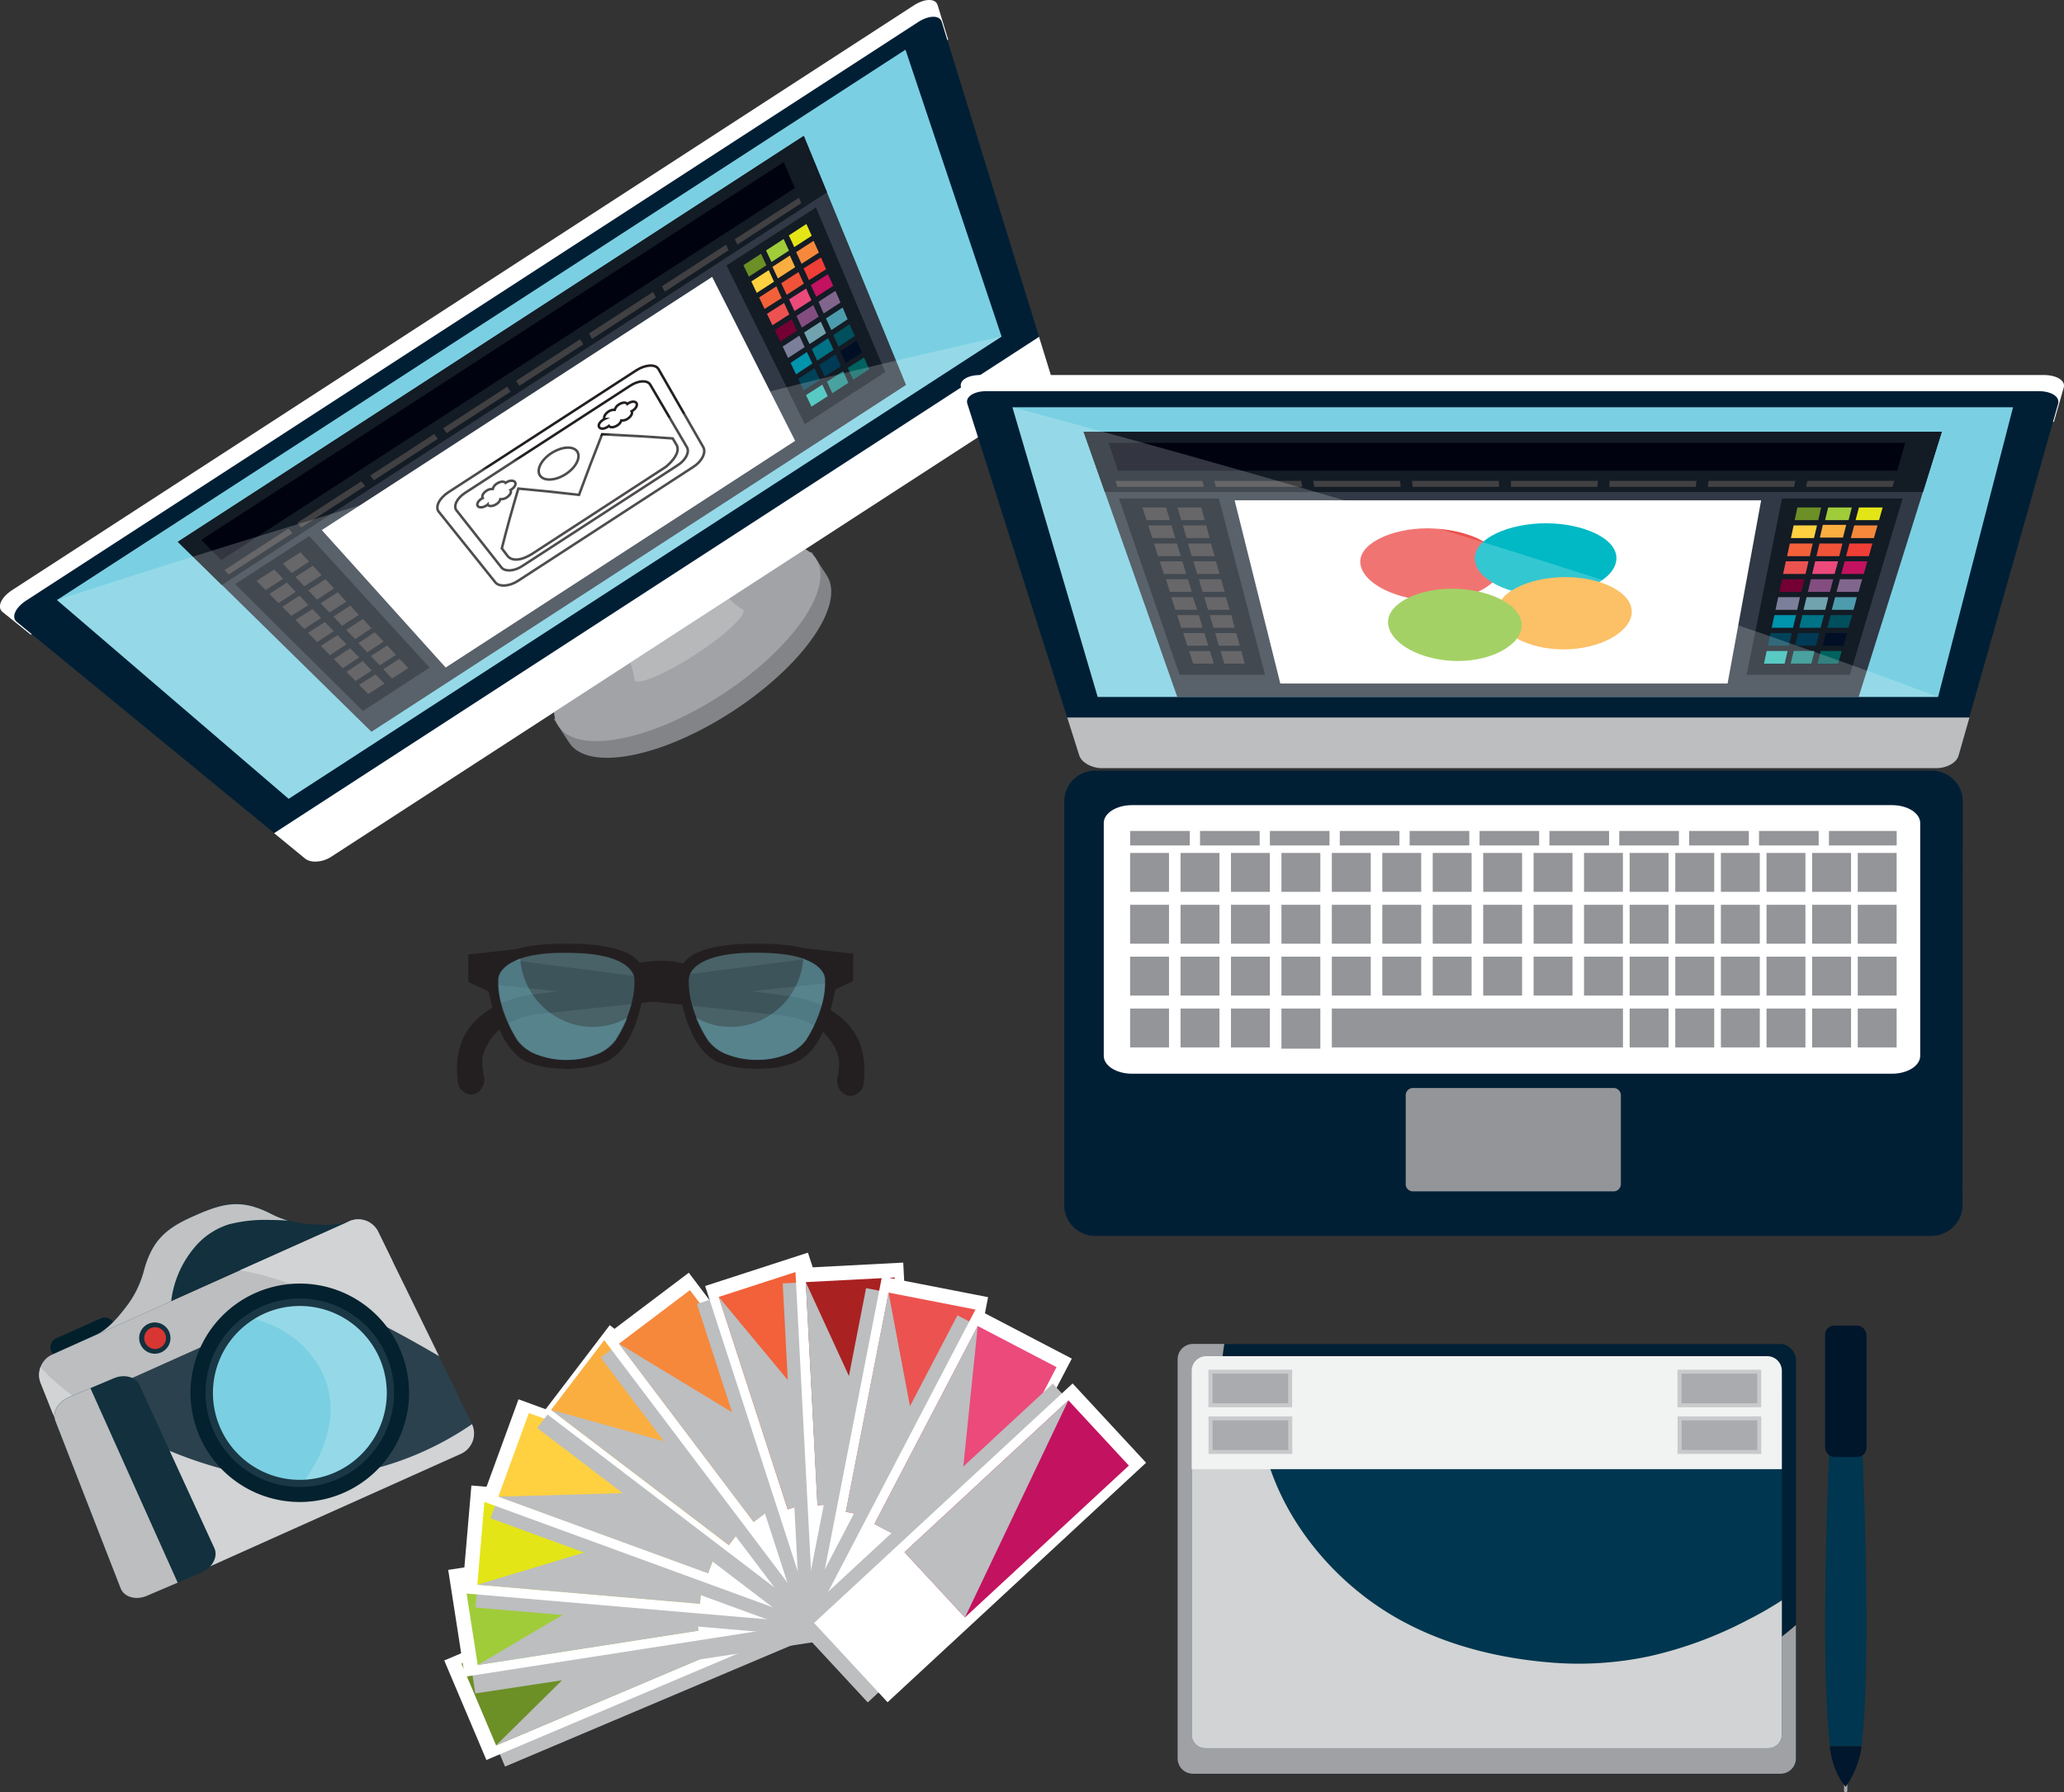 <svg xmlns="http://www.w3.org/2000/svg" viewBox="0 0 379.96 330.03"><rect x="0" y="0" width="379.96" height="330.03" fill="#333333" stroke="none"/><defs><style>.f85e1afb-15ae-44ed-87a4-2aab6043cebe{isolation:isolate;}.a6bc31de-cf72-4343-b706-4146c2639305{fill:#828487;}.a7bfcebf-10c5-427d-8868-ddfc28604559{fill:#a1a3a6;}.b4f5321c-4b6b-4082-8f7e-34f030fd0ff4{fill:#b6b8ba;}.ba5c80ac-7ad4-40b8-9e08-f957fa91740a,.e6c17520-541a-4dcd-a7db-1827ac5ba224{fill:#fff;}.b7a4392f-47d6-4d7a-84ba-f59799624401{fill:#001f35;}.a2cd0a05-fcaf-4eed-b189-678bd3eec148,.f1ffd662-4133-4f11-bbe3-aed19d015ea1{fill:#7ad0e2;}.b34e11dd-c7e9-446b-a6d8-593340c61c8f{fill:#303945;}.a25c55b1-4e96-4cab-8ef4-10da96512e35{fill:#131b25;}.b4592fff-bb82-493f-afc0-7141d5afed0d{fill:#414042;}.a1c3085b-3429-4cc6-8aa7-8203b14b5302{fill:#6c8f26;}.f6ca7fb1-c06b-4c42-b66a-8fff27b508f8{fill:#a0cc3a;}.e5514efb-7fe0-473f-a930-e72bfe90a910{fill:#ffd140;}.b47987c6-acc9-45d1-a960-4f2c8ba5a88d{fill:#fbae40;}.a0888c73-6bf1-4b3a-8a24-c4eae5eb4298{fill:#f26139;}.aeeeea0c-db12-41c4-8b5a-9b61a7d46da9{fill:#f05338;}.bf789c60-3a65-4c9e-8f5d-70b9c5ebcb77{fill:#ec524f;}.fbf9c6a6-68e4-40e7-aab6-f63e40a23fa5{fill:#eb4a7b;}.a424433c-a71e-4b9a-9940-8d482d6d13f9{fill:#740033;}.a260a85e-5c30-4027-8aaf-9263c058420d{fill:#834d80;}.e023f2c4-a9d3-4cef-87cb-982109a19400{fill:#7b7f99;}.b8f0bae3-17e8-4014-9caa-7c2c29e3b23f{fill:#71a3ae;}.a369aa61-5d39-46a3-8fcf-d75576065527{fill:#0094ad;}.a22dd4c5-8107-430c-9506-4b6222e13a0c{fill:#007386;}.bb9841de-dfa5-485b-9041-7cdb7f85b9a1{fill:#004359;}.fd4cb236-3066-46f6-afd5-0d512bb18692{fill:#003a54;}.e1f85459-ba9c-4a2b-a3df-8f9a303e9330{fill:#2fbcb5;}.a3ae1052-b2f1-4277-a356-ece4c2f05936{fill:#1c8b87;}.a811cc85-8174-494c-878a-1c5093788ef3{fill:#e4e517;}.a39ae928-67a1-4696-a5b5-b4365d76a755{fill:#f6883c;}.f92a8310-7ed2-4ce5-8dc2-7cdf97acc321{fill:#ef3e36;}.fb2f144d-3f63-4ba7-9800-6ad1b1f6fee6{fill:#c3125f;}.b896cddb-8426-459b-a511-b061903fe777{fill:#80668c;}.b3d928af-2095-4866-be32-f7fef80bd7d4{fill:#4d9cad;}.bae12884-1f37-4fe9-a595-af4e7155255b{fill:#004f5d;}.a8e513c5-ddb5-42bb-acb8-d9269b2e363e{fill:#000f26;}.badfb7f3-bde4-45c6-a417-6f20f72a7a28{fill:#00625f;}.a0247879-9c07-4749-b2c5-db6469b5f49a{fill:#000210;}.b19f42e5-bf9f-4700-a4cb-1a89a1996fc6{fill:none;stroke:#231f20;stroke-miterlimit:10;stroke-width:0.46px;}.e6c17520-541a-4dcd-a7db-1827ac5ba224{opacity:0.2;}.b182da47-1b21-4d41-9b7a-644460f96b65{fill:#939598;}.a2374fa3-eb38-4b41-8796-867e10f6bb99,.aff0fe25-eefb-42b6-bd40-a969ce330a88{fill:#bcbec0;}.b7fb3f8e-6354-4116-a022-5c463e00cf2c{fill:#00b9c5;}.a2374fa3-eb38-4b41-8796-867e10f6bb99,.a5372906-9771-4fd3-8144-69fe2b806417,.a8d1b133-9934-4c09-b2cc-bfd728b976dc,.b0e67374-d3fa-49b1-81e2-f9f5ab3c45c4,.b7fb3f8e-6354-4116-a022-5c463e00cf2c,.e849a660-f0be-49b0-bfe4-89f43fa1d0c9,.fb54ec3f-2fcd-491e-a8ad-001d95e40ccb{mix-blend-mode:multiply;}.e849a660-f0be-49b0-bfe4-89f43fa1d0c9{fill:#fbb040;}.a8d1b133-9934-4c09-b2cc-bfd728b976dc{fill:#8dc63f;}.f0488640-dfb8-4b66-b5a1-07a8af748854{fill:#002036;}.b0e67374-d3fa-49b1-81e2-f9f5ab3c45c4{fill:#9fa1a4;}.a103e81d-764e-483a-9cb3-6aa722d006fd{fill:#00364f;}.fb54ec3f-2fcd-491e-a8ad-001d95e40ccb{fill:#d1d3d4;}.aadef95d-ae15-4d30-8178-cec5f46b28b9{fill:#f1f2f2;}.bcb26b46-fd23-48e1-a896-321e34da158a{fill:#a7a9ac;}.ea11990f-627c-44b8-b233-6addf68bbbeb{fill:#00172d;}.adf985bc-eef4-41fc-a204-90f4baa6bfda{fill:#00162b;}.b5891663-239e-4866-b348-942dfc107788{fill:#c9cacc;}.ade10523-67cf-4ec4-b245-71f9aae3337d{fill:#a9abae;}.a5d752a1-c061-4c0d-b948-b48903279b66{fill:#01202c;}.fea336f8-7724-4fbd-a79a-2af17e61e48d{fill:#2b414e;}.a34b9481-7988-4c6b-8241-8d410b7b9836{fill:#12303d;}.b693f0de-a72a-455d-8930-09ac3698c048{fill:#03212e;}.b4d499f2-831a-4b93-8296-c6831188e73e{fill:#1a3745;}.a5372906-9771-4fd3-8144-69fe2b806417{fill:#c0c2c4;}.a723efdc-6f86-448a-8c60-8bc8ad2c3aa1{fill:#d83633;}.eaa339b9-07b2-4236-a809-9749fbd0ee88{fill:#231f20;}.f1ffd662-4133-4f11-bbe3-aed19d015ea1{opacity:0.3;}.bf64a93b-7311-4390-8d99-01673bfd70d6{fill:#aa2121;}</style></defs><title>graphics-design-8</title><g class="f85e1afb-15ae-44ed-87a4-2aab6043cebe"><g id="b1beb134-d4b7-4e78-a94a-3b7d5aa2c44d" data-name="Capa 1"><path class="a6bc31de-cf72-4343-b706-4146c2639305" d="M127.39,184.32c3.47,5.36,16.91,2.81,30-5.69s20.91-19.73,17.43-25.09L172,149.21,124.58,180Z" transform="translate(-22.62 -47.59)"/><path class="a7bfcebf-10c5-427d-8868-ddfc28604559" d="M172.84,150.47c3.47,5.36-4.33,16.59-17.43,25.09s-26.54,11.05-30,5.69,4.33-16.58,17.43-25.08S169.37,145.12,172.84,150.47Z" transform="translate(-22.62 -47.59)"/><path class="b4f5321c-4b6b-4082-8f7e-34f030fd0ff4" d="M159.11,159.67a14.09,14.09,0,0,1-6.29-10l-9.94,6.45-.1.07-9.95,6.45a14.07,14.07,0,0,1,6.56,9.81.53.53,0,0,0,.05.38c.64,1,5.63-1.12,11.16-4.7s9.47-7.28,8.83-8.27A.46.46,0,0,0,159.11,159.67Z" transform="translate(-22.62 -47.59)"/><path class="ba5c80ac-7ad4-40b8-9e08-f957fa91740a" d="M28.28,164.45,197.17,54.88c-.64-2.11-1.29-4.23-1.94-6.34-.39-1.29-2.36-1.27-4.4.05l-166,107.67c-2,1.32-2.82,3.09-1.76,4Z" transform="translate(-22.62 -47.59)"/><path class="b7a4392f-47d6-4d7a-84ba-f59799624401" d="M216.06,116.58c.4,1.29-.57,3.18-2.17,4.21L83.57,205.33c-1.59,1-3.74,1.18-4.8.31L25.71,162.1c-1.06-.86-.28-2.62,1.73-3.93L191.63,51.66c2-1.3,4-1.32,4.37,0Q206,84.1,216.06,116.58Z" transform="translate(-22.62 -47.59)"/><path class="ba5c80ac-7ad4-40b8-9e08-f957fa91740a" d="M73.08,201l5.69,4.67c1.06.87,3.21.73,4.8-.31l130.32-84.54c1.6-1,2.57-2.92,2.17-4.21-.86-2.79-1.29-4.18-2.16-7Z" transform="translate(-22.62 -47.59)"/><path class="a2cd0a05-fcaf-4eed-b189-678bd3eec148" d="M207,109.56,75.76,194.67l-42.65-36.6L189.31,56.74Z" transform="translate(-22.62 -47.59)"/><path class="b34e11dd-c7e9-446b-a6d8-593340c61c8f" d="M189.41,118.47,91,182.33l-35.64-35L170.59,72.61Q180,95.53,189.41,118.47Z" transform="translate(-22.62 -47.59)"/><path class="a25c55b1-4e96-4cab-8ef4-10da96512e35" d="M174.87,83,63.45,155.31l-8.1-7.94L170.59,72.61C172.31,76.78,173.16,78.86,174.87,83Z" transform="translate(-22.62 -47.59)"/><path class="a25c55b1-4e96-4cab-8ef4-10da96512e35" d="M101.7,170.51l-12.27,8L65.91,155.14l13.64-8.84Z" transform="translate(-22.62 -47.59)"/><path class="b4592fff-bb82-493f-afc0-7141d5afed0d" d="M74.74,154.15l-3.22,2.09-1.67-1.69,3.24-2.1Z" transform="translate(-22.62 -47.59)"/><path class="b4592fff-bb82-493f-afc0-7141d5afed0d" d="M79.54,151l-3.21,2.08c-.66-.68-1-1-1.64-1.71l3.24-2.1C78.58,150,78.9,150.34,79.54,151Z" transform="translate(-22.62 -47.59)"/><path class="b4592fff-bb82-493f-afc0-7141d5afed0d" d="M77.07,156.57l-3.18,2.06-1.67-1.69,3.2-2.08Z" transform="translate(-22.62 -47.59)"/><path class="b4592fff-bb82-493f-afc0-7141d5afed0d" d="M81.83,153.48l-3.19,2.07L77,153.84l3.2-2.09Z" transform="translate(-22.62 -47.59)"/><path class="b4592fff-bb82-493f-afc0-7141d5afed0d" d="M79.4,159l-3.15,2-1.67-1.69,3.18-2.05Z" transform="translate(-22.62 -47.59)"/><path class="b4592fff-bb82-493f-afc0-7141d5afed0d" d="M84.11,155.93,81,158l-1.64-1.71,3.18-2.06Z" transform="translate(-22.62 -47.59)"/><path class="b4592fff-bb82-493f-afc0-7141d5afed0d" d="M81.74,161.39l-3.12,2L77,161.73l3.14-2Z" transform="translate(-22.62 -47.59)"/><path class="b4592fff-bb82-493f-afc0-7141d5afed0d" d="M86.39,158.37l-3.12,2-1.63-1.72,3.14-2Z" transform="translate(-22.62 -47.59)"/><path class="b4592fff-bb82-493f-afc0-7141d5afed0d" d="M84.07,163.81l-3.09,2-1.66-1.69,3.1-2Z" transform="translate(-22.62 -47.59)"/><path class="b4592fff-bb82-493f-afc0-7141d5afed0d" d="M88.67,160.82l-3.08,2L84,161.11l3.1-2Z" transform="translate(-22.62 -47.59)"/><path class="b4592fff-bb82-493f-afc0-7141d5afed0d" d="M86.4,166.22l-3.05,2-1.67-1.69,3.08-2Z" transform="translate(-22.62 -47.59)"/><path class="b4592fff-bb82-493f-afc0-7141d5afed0d" d="M91,163.27l-3,2c-.66-.68-1-1-1.64-1.71l3.08-2Z" transform="translate(-22.62 -47.59)"/><path class="b4592fff-bb82-493f-afc0-7141d5afed0d" d="M88.74,168.63l-3,2-1.67-1.69,3-2Z" transform="translate(-22.62 -47.59)"/><path class="b4592fff-bb82-493f-afc0-7141d5afed0d" d="M93.24,165.71l-3,2L88.59,166c1.21-.79,1.82-1.19,3-2Z" transform="translate(-22.62 -47.59)"/><path class="b4592fff-bb82-493f-afc0-7141d5afed0d" d="M91.07,171.05l-3,1.93-1.67-1.68,3-2Z" transform="translate(-22.62 -47.59)"/><path class="b4592fff-bb82-493f-afc0-7141d5afed0d" d="M95.52,168.16l-3,1.93-1.64-1.71,3-1.95Z" transform="translate(-22.62 -47.59)"/><path class="b4592fff-bb82-493f-afc0-7141d5afed0d" d="M93.4,173.46l-3,1.92-1.67-1.69,3-1.93Z" transform="translate(-22.62 -47.59)"/><path class="b4592fff-bb82-493f-afc0-7141d5afed0d" d="M97.8,170.6l-3,1.92-1.63-1.71,3-1.93Z" transform="translate(-22.62 -47.59)"/><path class="a25c55b1-4e96-4cab-8ef4-10da96512e35" d="M185.58,116.09l-14.8,9.6q-7.2-14.61-14.41-29.23l16.46-10.67Z" transform="translate(-22.62 -47.59)"/><path class="a1c3085b-3429-4cc6-8aa7-8203b14b5302" d="M163.7,96.44l-3.22,2.09c-.4-.85-.61-1.27-1-2.11l3.24-2.11C163.11,95.16,163.3,95.59,163.7,96.44Z" transform="translate(-22.62 -47.59)"/><path class="f6ca7fb1-c06b-4c42-b66a-8fff27b508f8" d="M167.86,93.74l-3.22,2.09-1-2.13,3.24-2.1C167.28,92.45,167.48,92.88,167.86,93.74Z" transform="translate(-22.62 -47.59)"/><path class="e5514efb-7fe0-473f-a930-e72bfe90a910" d="M165.11,99.45l-3.18,2.07-1-2.11,3.21-2.08C164.51,98.18,164.71,98.6,165.11,99.45Z" transform="translate(-22.62 -47.59)"/><path class="b47987c6-acc9-45d1-a960-4f2c8ba5a88d" d="M169,96.79l-3.18,2.06c-.4-.85-.6-1.27-1-2.13l3.21-2.08Z" transform="translate(-22.62 -47.59)"/><path class="a0888c73-6bf1-4b3a-8a24-c4eae5eb4298" d="M166.52,102.47l-3.15,2-1-2.11,3.18-2.06C165.92,101.19,166.12,101.62,166.52,102.47Z" transform="translate(-22.62 -47.59)"/><path class="aeeeea0c-db12-41c4-8b5a-9b61a7d46da9" d="M170.6,99.82l-3.16,2.05-1-2.13,3.17-2.06C170,98.53,170.21,99,170.6,99.82Z" transform="translate(-22.62 -47.59)"/><path class="bf789c60-3a65-4c9e-8f5d-70b9c5ebcb77" d="M167.93,105.48l-3.12,2c-.4-.84-.61-1.27-1-2.11l3.15-2C167.33,104.2,167.53,104.63,167.93,105.48Z" transform="translate(-22.62 -47.59)"/><path class="fbf9c6a6-68e4-40e7-aab6-f63e40a23fa5" d="M172,102.86l-3.12,2-1-2.14,3.14-2C171.38,101.58,171.58,102,172,102.86Z" transform="translate(-22.62 -47.59)"/><path class="a424433c-a71e-4b9a-9940-8d482d6d13f9" d="M169.34,108.49l-3.08,2-1-2.11,3.11-2C168.74,107.22,168.94,107.64,169.34,108.49Z" transform="translate(-22.62 -47.59)"/><path class="a260a85e-5c30-4027-8aaf-9263c058420d" d="M173.33,105.9l-3.09,2c-.39-.85-.59-1.27-1-2.13l3.1-2C172.75,104.62,172.94,105.05,173.33,105.9Z" transform="translate(-22.62 -47.59)"/><path class="e023f2c4-a9d3-4cef-87cb-982109a19400" d="M170.75,111.5l-3.05,2-1-2.11,3.07-2Z" transform="translate(-22.62 -47.59)"/><path class="b8f0bae3-17e8-4014-9caa-7c2c29e3b23f" d="M174.69,108.94l-3.05,2c-.39-.85-.59-1.28-1-2.13l3.08-2Z" transform="translate(-22.62 -47.59)"/><path class="a369aa61-5d39-46a3-8fcf-d75576065527" d="M172.16,114.52l-3,2-1-2.11,3-2Z" transform="translate(-22.62 -47.59)"/><path class="a22dd4c5-8107-430c-9506-4b6222e13a0c" d="M176.06,112l-3,2c-.39-.85-.59-1.28-1-2.13l3-2C175.48,110.7,175.67,111.13,176.06,112Z" transform="translate(-22.62 -47.59)"/><path class="bb9841de-dfa5-485b-9041-7cdb7f85b9a1" d="M173.57,117.53l-3,1.93c-.4-.84-.61-1.26-1-2.11l3-1.95Z" transform="translate(-22.62 -47.59)"/><path class="fd4cb236-3066-46f6-afd5-0d512bb18692" d="M177.43,115l-3,1.93c-.39-.85-.59-1.28-1-2.13l3-2Z" transform="translate(-22.62 -47.59)"/><path class="e1f85459-ba9c-4a2b-a3df-8f9a303e9330" d="M175,120.54,172,122.46l-1-2.12,3-1.92Z" transform="translate(-22.62 -47.59)"/><path class="a3ae1052-b2f1-4277-a356-ece4c2f05936" d="M178.79,118.07,175.84,120c-.39-.85-.59-1.28-1-2.13l3-1.93Z" transform="translate(-22.62 -47.59)"/><path class="a811cc85-8174-494c-878a-1c5093788ef3" d="M172.05,91l-3.22,2.09c-.38-.87-.58-1.29-1-2.15l3.24-2.11Z" transform="translate(-22.62 -47.59)"/><path class="a39ae928-67a1-4696-a5b5-b4365d76a755" d="M173.37,94.1l-3.19,2.06-1-2.15,3.21-2.08Z" transform="translate(-22.62 -47.59)"/><path class="f92a8310-7ed2-4ce5-8dc2-7cdf97acc321" d="M174.69,97.17l-3.15,2c-.38-.86-.57-1.29-1-2.15L173.76,95Z" transform="translate(-22.62 -47.59)"/><path class="fb2f144d-3f63-4ba7-9800-6ad1b1f6fee6" d="M176,100.23l-3.12,2c-.39-.86-.58-1.29-1-2.15l3.14-2C175.45,98.93,175.64,99.37,176,100.23Z" transform="translate(-22.62 -47.59)"/><path class="b896cddb-8426-459b-a511-b061903fe777" d="M177.34,103.3l-3.09,2-.95-2.15,3.1-2C176.78,102,177,102.44,177.34,103.3Z" transform="translate(-22.62 -47.59)"/><path class="b3d928af-2095-4866-be32-f7fef80bd7d4" d="M178.66,106.37l-3,2-1-2.15,3.08-2Z" transform="translate(-22.62 -47.59)"/><path class="bae12884-1f37-4fe9-a595-af4e7155255b" d="M180,109.44l-3,2-1-2.15,3-2Z" transform="translate(-22.62 -47.59)"/><path class="a8e513c5-ddb5-42bb-acb8-d9269b2e363e" d="M181.31,112.51l-3,1.93-1-2.15,3-2Z" transform="translate(-22.62 -47.59)"/><path class="badfb7f3-bde4-45c6-a417-6f20f72a7a28" d="M182.63,115.58l-2.95,1.91-1-2.15,3-1.93Z" transform="translate(-22.62 -47.59)"/><path class="ba5c80ac-7ad4-40b8-9e08-f957fa91740a" d="M169,128.76,104.66,170.5l-22.8-25.31,71.86-46.62Z" transform="translate(-22.62 -47.59)"/><path class="b4592fff-bb82-493f-afc0-7141d5afed0d" d="M76.47,145.75l-11.76,7.63-.8-.8,11.8-7.66Z" transform="translate(-22.62 -47.59)"/><path class="b4592fff-bb82-493f-afc0-7141d5afed0d" d="M89.85,137.07,78.09,144.7l-.76-.83,11.8-7.66Z" transform="translate(-22.62 -47.59)"/><path class="b4592fff-bb82-493f-afc0-7141d5afed0d" d="M103.23,128.39c-4.7,3.05-7.06,4.57-11.76,7.63-.28-.35-.43-.52-.71-.86l11.8-7.66Z" transform="translate(-22.62 -47.59)"/><path class="b4592fff-bb82-493f-afc0-7141d5afed0d" d="M116.61,119.71l-11.76,7.63-.66-.89,11.8-7.66Z" transform="translate(-22.62 -47.59)"/><path class="b4592fff-bb82-493f-afc0-7141d5afed0d" d="M130,111l-11.76,7.63-.62-.92,11.8-7.66Z" transform="translate(-22.62 -47.59)"/><path class="b4592fff-bb82-493f-afc0-7141d5afed0d" d="M143.37,102.35,131.61,110l-.57-1,11.8-7.66Z" transform="translate(-22.62 -47.59)"/><path class="b4592fff-bb82-493f-afc0-7141d5afed0d" d="M156.75,93.67,145,101.3c-.21-.39-.31-.59-.53-1l11.81-7.66C156.46,93.07,156.56,93.27,156.75,93.67Z" transform="translate(-22.62 -47.59)"/><path class="b4592fff-bb82-493f-afc0-7141d5afed0d" d="M170.13,85l-11.76,7.63c-.19-.41-.29-.61-.48-1L169.69,84C169.87,84.37,170,84.57,170.13,85Z" transform="translate(-22.62 -47.59)"/><path class="a0247879-9c07-4749-b2c5-db6469b5f49a" d="M168.94,82.21,63.36,150.7,59.67,147,166.9,77.44C167.72,79.35,168.13,80.3,168.94,82.21Z" transform="translate(-22.62 -47.59)"/><path class="b19f42e5-bf9f-4700-a4cb-1a89a1996fc6" d="M139.74,115.79Q122.46,127,105.17,138.22c-1.69,1.1-2.49,2.71-1.78,3.59,4.17,5.2,6.25,7.81,10.41,13,.71.88,2.57.77,4.15-.25l32.3-21c1.58-1,2.4-2.65,1.84-3.63l-8.26-14.4C143.26,114.6,141.44,114.7,139.74,115.79Zm9.34,14.15c.52.89-.23,2.36-1.67,3.29l-28.72,18.63c-1.44.94-3.12,1-3.75.23l-8.28-10.52c-.64-.81.08-2.27,1.61-3.25l30.37-19.71c1.52-1,3.17-1.07,3.69-.18Z" transform="translate(-22.62 -47.59)"/><path class="b19f42e5-bf9f-4700-a4cb-1a89a1996fc6" d="M115,148.56l1,1.32s1.06,1.86,4.57-.3l24.58-16s2.92-2.24,2.06-4l-.75-1.26c-5.1-.37-7.69-.52-13-.77-1.77,4.51-2.62,6.74-4.25,11.16-4.4-.51-6.64-.74-11.17-1.16C116.73,142,116.11,144.23,115,148.56Z" transform="translate(-22.62 -47.59)"/><path class="b19f42e5-bf9f-4700-a4cb-1a89a1996fc6" d="M128.88,130.73c.71,1.08-.23,2.93-2.1,4.15s-4,1.35-4.74.29.19-2.91,2.09-4.14S128.16,129.66,128.88,130.73Z" transform="translate(-22.62 -47.59)"/><path class="b19f42e5-bf9f-4700-a4cb-1a89a1996fc6" d="M138.25,121.87l-.15.11h0c-.21-.36-.9-.33-1.53.08a1.71,1.71,0,0,0-.78,1,1.73,1.73,0,0,0-1.15.31c-.62.4-.94,1-.73,1.37a2,2,0,0,0-.25.14c-.63.41-1,1-.72,1.38s.92.32,1.54-.08l.23-.17s0,0,0,0c.23.35.92.32,1.54-.09A1.65,1.65,0,0,0,137,125a1.69,1.69,0,0,0,1.17-.31c.62-.4.94-1,.72-1.38l0,0,.17-.09c.62-.41.95-1,.73-1.39S138.88,121.46,138.25,121.87Z" transform="translate(-22.62 -47.59)"/><path class="b19f42e5-bf9f-4700-a4cb-1a89a1996fc6" d="M115.85,136.4l-.16.11h0c-.25-.34-1-.29-1.59.12a1.62,1.62,0,0,0-.76,1,1.86,1.86,0,0,0-1.17.33c-.62.4-.91,1-.68,1.34l-.25.14c-.62.4-.92,1-.66,1.34s1,.28,1.59-.12a1.37,1.37,0,0,0,.23-.17l0,.05c.26.34,1,.28,1.59-.12a1.58,1.58,0,0,0,.74-.93,1.79,1.79,0,0,0,1.19-.32c.62-.41.92-1,.67-1.35l0,0,.16-.1c.63-.4.93-1,.68-1.35S116.47,136,115.85,136.4Z" transform="translate(-22.62 -47.59)"/><path class="e6c17520-541a-4dcd-a7db-1827ac5ba224" d="M33.11,158.07l42.65,36.6L207,109.56C148.14,122.51,90.38,139.53,33.11,158.07Z" transform="translate(-22.62 -47.59)"/><path class="b7a4392f-47d6-4d7a-84ba-f59799624401" d="M383.9,269.45a5.71,5.71,0,0,1-5.71,5.7H224.24a5.7,5.7,0,0,1-5.71-5.7V195.19a5.71,5.71,0,0,1,5.71-5.71h154a5.71,5.71,0,0,1,5.71,5.71Z" transform="translate(-22.62 -47.59)"/><path class="ba5c80ac-7ad4-40b8-9e08-f957fa91740a" d="M376.11,242c0,1.82-2.33,3.29-5.19,3.29H231c-2.86,0-5.19-1.47-5.19-3.29V199.13c0-1.82,2.33-3.29,5.19-3.29H370.92c2.86,0,5.19,1.47,5.19,3.29Z" transform="translate(-22.62 -47.59)"/><rect class="b182da47-1b21-4d41-9b7a-644460f96b65" x="208.04" y="157.05" width="7.16" height="7.16"/><rect class="b182da47-1b21-4d41-9b7a-644460f96b65" x="217.33" y="157.05" width="7.16" height="7.16"/><rect class="b182da47-1b21-4d41-9b7a-644460f96b65" x="208.05" y="153" width="10.98" height="2.67"/><rect class="b182da47-1b21-4d41-9b7a-644460f96b65" x="220.91" y="153" width="10.98" height="2.67"/><rect class="b182da47-1b21-4d41-9b7a-644460f96b65" x="233.77" y="153" width="10.98" height="2.67"/><rect class="b182da47-1b21-4d41-9b7a-644460f96b65" x="246.64" y="153" width="10.98" height="2.67"/><rect class="b182da47-1b21-4d41-9b7a-644460f96b65" x="259.5" y="153" width="10.98" height="2.67"/><rect class="b182da47-1b21-4d41-9b7a-644460f96b65" x="272.37" y="153" width="10.97" height="2.67"/><rect class="b182da47-1b21-4d41-9b7a-644460f96b65" x="285.23" y="153" width="10.98" height="2.67"/><rect class="b182da47-1b21-4d41-9b7a-644460f96b65" x="298.09" y="153" width="10.98" height="2.67"/><rect class="b182da47-1b21-4d41-9b7a-644460f96b65" x="310.96" y="153" width="10.98" height="2.67"/><rect class="b182da47-1b21-4d41-9b7a-644460f96b65" x="323.82" y="153" width="10.98" height="2.67"/><rect class="b182da47-1b21-4d41-9b7a-644460f96b65" x="336.69" y="153" width="12.47" height="2.67"/><rect class="b182da47-1b21-4d41-9b7a-644460f96b65" x="226.61" y="157.05" width="7.16" height="7.16"/><rect class="b182da47-1b21-4d41-9b7a-644460f96b65" x="235.9" y="157.05" width="7.16" height="7.16"/><rect class="b182da47-1b21-4d41-9b7a-644460f96b65" x="245.18" y="157.05" width="7.16" height="7.16"/><rect class="b182da47-1b21-4d41-9b7a-644460f96b65" x="254.47" y="157.05" width="7.16" height="7.16"/><rect class="b182da47-1b21-4d41-9b7a-644460f96b65" x="263.75" y="157.05" width="7.16" height="7.16"/><rect class="b182da47-1b21-4d41-9b7a-644460f96b65" x="273.04" y="157.05" width="7.16" height="7.16"/><rect class="b182da47-1b21-4d41-9b7a-644460f96b65" x="282.32" y="157.05" width="7.16" height="7.16"/><rect class="b182da47-1b21-4d41-9b7a-644460f96b65" x="291.6" y="157.05" width="7.16" height="7.16"/><rect class="b182da47-1b21-4d41-9b7a-644460f96b65" x="208.04" y="166.6" width="7.16" height="7.16"/><rect class="b182da47-1b21-4d41-9b7a-644460f96b65" x="217.33" y="166.6" width="7.16" height="7.16"/><rect class="b182da47-1b21-4d41-9b7a-644460f96b65" x="226.61" y="166.6" width="7.16" height="7.16"/><rect class="b182da47-1b21-4d41-9b7a-644460f96b65" x="235.9" y="166.6" width="7.16" height="7.16"/><rect class="b182da47-1b21-4d41-9b7a-644460f96b65" x="245.18" y="166.6" width="7.16" height="7.16"/><rect class="b182da47-1b21-4d41-9b7a-644460f96b65" x="254.47" y="166.6" width="7.16" height="7.16"/><rect class="b182da47-1b21-4d41-9b7a-644460f96b65" x="263.75" y="166.6" width="7.16" height="7.16"/><rect class="b182da47-1b21-4d41-9b7a-644460f96b65" x="273.04" y="166.6" width="7.16" height="7.16"/><rect class="b182da47-1b21-4d41-9b7a-644460f96b65" x="282.32" y="166.6" width="7.16" height="7.16"/><rect class="b182da47-1b21-4d41-9b7a-644460f96b65" x="291.6" y="166.6" width="7.16" height="7.16"/><rect class="b182da47-1b21-4d41-9b7a-644460f96b65" x="208.04" y="176.15" width="7.16" height="7.16"/><rect class="b182da47-1b21-4d41-9b7a-644460f96b65" x="217.33" y="176.15" width="7.16" height="7.16"/><rect class="b182da47-1b21-4d41-9b7a-644460f96b65" x="226.61" y="176.15" width="7.16" height="7.16"/><rect class="b182da47-1b21-4d41-9b7a-644460f96b65" x="235.9" y="176.15" width="7.16" height="7.16"/><rect class="b182da47-1b21-4d41-9b7a-644460f96b65" x="245.18" y="176.15" width="7.16" height="7.16"/><rect class="b182da47-1b21-4d41-9b7a-644460f96b65" x="254.47" y="176.15" width="7.16" height="7.16"/><rect class="b182da47-1b21-4d41-9b7a-644460f96b65" x="263.75" y="176.15" width="7.16" height="7.16"/><rect class="b182da47-1b21-4d41-9b7a-644460f96b65" x="273.04" y="176.15" width="7.16" height="7.16"/><rect class="b182da47-1b21-4d41-9b7a-644460f96b65" x="282.32" y="176.15" width="7.16" height="7.16"/><rect class="b182da47-1b21-4d41-9b7a-644460f96b65" x="291.6" y="176.15" width="7.16" height="7.16"/><rect class="b182da47-1b21-4d41-9b7a-644460f96b65" x="208.04" y="185.7" width="7.16" height="7.16"/><rect class="b182da47-1b21-4d41-9b7a-644460f96b65" x="217.33" y="185.7" width="7.16" height="7.16"/><rect class="b182da47-1b21-4d41-9b7a-644460f96b65" x="226.61" y="185.7" width="7.16" height="7.16"/><rect class="b182da47-1b21-4d41-9b7a-644460f96b65" x="235.9" y="185.7" width="7.16" height="7.39"/><rect class="b182da47-1b21-4d41-9b7a-644460f96b65" x="245.18" y="185.7" width="53.59" height="7.16"/><rect class="b182da47-1b21-4d41-9b7a-644460f96b65" x="300" y="157.05" width="7.16" height="7.16"/><rect class="b182da47-1b21-4d41-9b7a-644460f96b65" x="300" y="166.6" width="7.16" height="7.16"/><rect class="b182da47-1b21-4d41-9b7a-644460f96b65" x="300" y="176.15" width="7.16" height="7.16"/><rect class="b182da47-1b21-4d41-9b7a-644460f96b65" x="300" y="185.7" width="7.16" height="7.16"/><rect class="b182da47-1b21-4d41-9b7a-644460f96b65" x="308.4" y="157.05" width="7.17" height="7.16"/><rect class="b182da47-1b21-4d41-9b7a-644460f96b65" x="308.4" y="166.6" width="7.17" height="7.16"/><rect class="b182da47-1b21-4d41-9b7a-644460f96b65" x="308.4" y="176.15" width="7.17" height="7.16"/><rect class="b182da47-1b21-4d41-9b7a-644460f96b65" x="308.4" y="185.7" width="7.17" height="7.16"/><rect class="b182da47-1b21-4d41-9b7a-644460f96b65" x="316.8" y="157.05" width="7.16" height="7.16"/><rect class="b182da47-1b21-4d41-9b7a-644460f96b65" x="316.8" y="166.6" width="7.16" height="7.16"/><rect class="b182da47-1b21-4d41-9b7a-644460f96b65" x="316.8" y="176.15" width="7.16" height="7.16"/><rect class="b182da47-1b21-4d41-9b7a-644460f96b65" x="316.8" y="185.7" width="7.16" height="7.16"/><rect class="b182da47-1b21-4d41-9b7a-644460f96b65" x="325.2" y="157.05" width="7.16" height="7.16"/><rect class="b182da47-1b21-4d41-9b7a-644460f96b65" x="325.2" y="166.6" width="7.16" height="7.16"/><rect class="b182da47-1b21-4d41-9b7a-644460f96b65" x="325.2" y="176.15" width="7.16" height="7.16"/><rect class="b182da47-1b21-4d41-9b7a-644460f96b65" x="325.2" y="185.7" width="7.16" height="7.16"/><rect class="b182da47-1b21-4d41-9b7a-644460f96b65" x="333.59" y="157.05" width="7.17" height="7.16"/><rect class="b182da47-1b21-4d41-9b7a-644460f96b65" x="333.59" y="166.6" width="7.17" height="7.16"/><rect class="b182da47-1b21-4d41-9b7a-644460f96b65" x="333.59" y="176.15" width="7.17" height="7.16"/><rect class="b182da47-1b21-4d41-9b7a-644460f96b65" x="333.59" y="185.7" width="7.17" height="7.16"/><rect class="b182da47-1b21-4d41-9b7a-644460f96b65" x="341.99" y="157.05" width="7.16" height="7.16"/><rect class="b182da47-1b21-4d41-9b7a-644460f96b65" x="341.99" y="166.6" width="7.16" height="7.16"/><rect class="b182da47-1b21-4d41-9b7a-644460f96b65" x="341.99" y="176.15" width="7.16" height="7.16"/><rect class="b182da47-1b21-4d41-9b7a-644460f96b65" x="341.99" y="185.7" width="7.16" height="7.16"/><path class="b182da47-1b21-4d41-9b7a-644460f96b65" d="M321,265.47a1.36,1.36,0,0,1-1.19,1.48H282.58a1.35,1.35,0,0,1-1.18-1.48V249.4a1.34,1.34,0,0,1,1.18-1.47h37.27A1.35,1.35,0,0,1,321,249.4Z" transform="translate(-22.62 -47.59)"/><path class="ba5c80ac-7ad4-40b8-9e08-f957fa91740a" d="M201.57,125.27H400.72q.91-3.15,1.81-6.31c.37-1.28-1.28-2.32-3.68-2.32H203.13c-2.4,0-4,1-3.59,2.32Q200.55,122.13,201.57,125.27Z" transform="translate(-22.62 -47.59)"/><path class="b7a4392f-47d6-4d7a-84ba-f59799624401" d="M383.18,186.65c-.36,1.28-2.18,2.33-4.07,2.33H225.45c-1.89,0-3.74-1-4.15-2.33Q211,154.3,200.7,121.94c-.41-1.28,1.18-2.33,3.55-2.33H397.86c2.37,0,4,1,3.64,2.33Q392.34,154.29,383.18,186.65Z" transform="translate(-22.62 -47.59)"/><path class="aff0fe25-eefb-42b6-bd40-a969ce330a88" d="M219.08,179.7l2.22,7c.41,1.28,2.26,2.33,4.15,2.33H379.11c1.89,0,3.71-1,4.07-2.33l2-7Z" transform="translate(-22.62 -47.59)"/><path class="a2cd0a05-fcaf-4eed-b189-678bd3eec148" d="M379.4,175.92H224.7L209,122.58H393.2Z" transform="translate(-22.62 -47.59)"/><path class="b34e11dd-c7e9-446b-a6d8-593340c61c8f" d="M364.78,175.92H239.35q-8.62-24.42-17.26-48.84h158Q372.44,151.5,364.78,175.92Z" transform="translate(-22.62 -47.59)"/><path class="a25c55b1-4e96-4cab-8ef4-10da96512e35" d="M376.63,138.18H226l-3.91-11.1h158Q378.38,132.63,376.63,138.18Z" transform="translate(-22.62 -47.59)"/><path class="a25c55b1-4e96-4cab-8ef4-10da96512e35" d="M255.5,171.83H239.76q-5.58-16.23-11.15-32.45H247Z" transform="translate(-22.62 -47.59)"/><path class="b4592fff-bb82-493f-afc0-7141d5afed0d" d="M238,143.36h-4.32c-.31-.93-.46-1.4-.76-2.33h4.36Z" transform="translate(-22.62 -47.59)"/><path class="b4592fff-bb82-493f-afc0-7141d5afed0d" d="M244.4,143.36h-4.32l-.7-2.33h4.37Z" transform="translate(-22.62 -47.59)"/><path class="b4592fff-bb82-493f-afc0-7141d5afed0d" d="M239,146.66h-4.25c-.31-.93-.46-1.4-.76-2.33h4.3C238.53,145.26,238.68,145.73,239,146.66Z" transform="translate(-22.62 -47.59)"/><path class="b4592fff-bb82-493f-afc0-7141d5afed0d" d="M245.31,146.66h-4.25c-.28-.93-.41-1.4-.69-2.33h4.3C244.92,145.26,245.05,145.73,245.31,146.66Z" transform="translate(-22.62 -47.59)"/><path class="b4592fff-bb82-493f-afc0-7141d5afed0d" d="M240,150h-4.19c-.3-.94-.46-1.4-.76-2.33h4.23Z" transform="translate(-22.62 -47.59)"/><path class="b4592fff-bb82-493f-afc0-7141d5afed0d" d="M246.23,150H242c-.27-.94-.41-1.4-.69-2.33h4.23Z" transform="translate(-22.62 -47.59)"/><path class="b4592fff-bb82-493f-afc0-7141d5afed0d" d="M241,153.27h-4.13c-.31-.93-.46-1.4-.76-2.33h4.17Z" transform="translate(-22.62 -47.59)"/><path class="b4592fff-bb82-493f-afc0-7141d5afed0d" d="M247.15,153.27H243l-.7-2.33h4.17Z" transform="translate(-22.62 -47.59)"/><path class="b4592fff-bb82-493f-afc0-7141d5afed0d" d="M242,156.57H238c-.3-.93-.46-1.4-.76-2.33h4.1Z" transform="translate(-22.62 -47.59)"/><path class="b4592fff-bb82-493f-afc0-7141d5afed0d" d="M248.07,156.57H244c-.28-.93-.41-1.4-.69-2.33h4.1Z" transform="translate(-22.62 -47.59)"/><path class="b4592fff-bb82-493f-afc0-7141d5afed0d" d="M243,159.88h-4c-.3-.94-.46-1.4-.76-2.34h4Z" transform="translate(-22.62 -47.59)"/><path class="b4592fff-bb82-493f-afc0-7141d5afed0d" d="M249,159.88h-4l-.7-2.34h4Z" transform="translate(-22.62 -47.59)"/><path class="b4592fff-bb82-493f-afc0-7141d5afed0d" d="M244,163.18h-3.93c-.3-.93-.45-1.4-.76-2.33h4C243.61,161.78,243.76,162.25,244,163.18Z" transform="translate(-22.62 -47.59)"/><path class="b4592fff-bb82-493f-afc0-7141d5afed0d" d="M249.91,163.18H246c-.28-.93-.42-1.4-.69-2.33h4Z" transform="translate(-22.62 -47.59)"/><path class="b4592fff-bb82-493f-afc0-7141d5afed0d" d="M245.06,166.48h-3.87c-.3-.93-.45-1.4-.76-2.33h3.91Z" transform="translate(-22.62 -47.59)"/><path class="b4592fff-bb82-493f-afc0-7141d5afed0d" d="M250.83,166.48H247c-.27-.93-.41-1.4-.69-2.33h3.91Z" transform="translate(-22.62 -47.59)"/><path class="b4592fff-bb82-493f-afc0-7141d5afed0d" d="M246.07,169.79h-3.8c-.3-.94-.45-1.4-.76-2.34h3.85C245.64,168.39,245.79,168.85,246.07,169.79Z" transform="translate(-22.62 -47.59)"/><path class="b4592fff-bb82-493f-afc0-7141d5afed0d" d="M251.75,169.79H248l-.7-2.34h3.85Z" transform="translate(-22.62 -47.59)"/><path class="a25c55b1-4e96-4cab-8ef4-10da96512e35" d="M363.17,171.83h-19q3.25-16.23,6.5-32.45h22.2Q368,155.6,363.17,171.83Z" transform="translate(-22.62 -47.59)"/><path class="a1c3085b-3429-4cc6-8aa7-8203b14b5302" d="M357.34,143.36H353l.5-2.33h4.36C357.67,142,357.55,142.43,357.34,143.36Z" transform="translate(-22.62 -47.59)"/><path class="f6ca7fb1-c06b-4c42-b66a-8fff27b508f8" d="M362.92,143.36H358.6c.23-.93.34-1.4.56-2.33h4.36Z" transform="translate(-22.62 -47.59)"/><path class="e5514efb-7fe0-473f-a930-e72bfe90a910" d="M356.56,146.66h-4.25l.5-2.33h4.3Z" transform="translate(-22.62 -47.59)"/><path class="b47987c6-acc9-45d1-a960-4f2c8ba5a88d" d="M361.89,146.57h-4.25l.55-2.34h4.3Z" transform="translate(-22.62 -47.59)"/><path class="a0888c73-6bf1-4b3a-8a24-c4eae5eb4298" d="M355.79,150H351.6l.5-2.33h4.23C356.12,148.57,356,149,355.79,150Z" transform="translate(-22.62 -47.59)"/><path class="aeeeea0c-db12-41c4-8b5a-9b61a7d46da9" d="M361.21,150H357c.22-.94.33-1.4.56-2.33h4.23Z" transform="translate(-22.62 -47.59)"/><path class="bf789c60-3a65-4c9e-8f5d-70b9c5ebcb77" d="M355,153.27h-4.13l.5-2.33h4.17C355.34,151.87,355.23,152.34,355,153.27Z" transform="translate(-22.62 -47.59)"/><path class="fbf9c6a6-68e4-40e7-aab6-f63e40a23fa5" d="M360.35,153.27h-4.13c.23-.93.34-1.4.56-2.33H361Z" transform="translate(-22.62 -47.59)"/><path class="a424433c-a71e-4b9a-9940-8d482d6d13f9" d="M354.24,156.57h-4.06c.2-.93.31-1.4.51-2.33h4.1Z" transform="translate(-22.62 -47.59)"/><path class="a260a85e-5c30-4027-8aaf-9263c058420d" d="M359.49,156.57h-4.06c.23-.93.34-1.4.56-2.33h4.11C359.85,155.17,359.73,155.64,359.49,156.57Z" transform="translate(-22.62 -47.59)"/><path class="e023f2c4-a9d3-4cef-87cb-982109a19400" d="M353.47,159.88h-4l.5-2.34h4Z" transform="translate(-22.62 -47.59)"/><path class="b8f0bae3-17e8-4014-9caa-7c2c29e3b23f" d="M358.63,159.88h-4c.23-.94.34-1.4.56-2.34h4C359,158.48,358.88,158.94,358.63,159.88Z" transform="translate(-22.62 -47.59)"/><path class="a369aa61-5d39-46a3-8fcf-d75576065527" d="M352.7,163.18h-3.93l.5-2.33h4C353,161.78,352.92,162.25,352.7,163.18Z" transform="translate(-22.62 -47.59)"/><path class="a22dd4c5-8107-430c-9506-4b6222e13a0c" d="M357.78,163.18h-3.93c.22-.93.33-1.4.56-2.33h4Z" transform="translate(-22.62 -47.59)"/><path class="bb9841de-dfa5-485b-9041-7cdb7f85b9a1" d="M351.92,166.48h-3.86l.5-2.33h3.91Z" transform="translate(-22.62 -47.59)"/><path class="fd4cb236-3066-46f6-afd5-0d512bb18692" d="M356.92,166.48h-3.86c.22-.93.33-1.4.56-2.33h3.91C357.29,165.08,357.16,165.55,356.92,166.48Z" transform="translate(-22.62 -47.59)"/><path class="e1f85459-ba9c-4a2b-a3df-8f9a303e9330" d="M351.15,169.79h-3.8l.5-2.34h3.85Z" transform="translate(-22.62 -47.59)"/><path class="a3ae1052-b2f1-4277-a356-ece4c2f05936" d="M356.07,169.78h-3.8l.55-2.34h3.85Z" transform="translate(-22.62 -47.59)"/><path class="a811cc85-8174-494c-878a-1c5093788ef3" d="M368.53,143.36h-4.32c.25-.93.38-1.4.62-2.33h4.37Z" transform="translate(-22.62 -47.59)"/><path class="a39ae928-67a1-4696-a5b5-b4365d76a755" d="M367.59,146.66h-4.25c.24-.93.37-1.4.62-2.33h4.29C368,145.26,367.85,145.73,367.59,146.66Z" transform="translate(-22.62 -47.59)"/><path class="f92a8310-7ed2-4ce5-8dc2-7cdf97acc321" d="M366.65,150h-4.19l.62-2.33h4.23C367.05,148.57,366.92,149,366.65,150Z" transform="translate(-22.62 -47.59)"/><path class="fb2f144d-3f63-4ba7-9800-6ad1b1f6fee6" d="M365.71,153.27h-4.13c.25-.93.38-1.4.62-2.33h4.17C366.11,151.87,366,152.34,365.71,153.27Z" transform="translate(-22.62 -47.59)"/><path class="b896cddb-8426-459b-a511-b061903fe777" d="M364.77,156.57h-4.06l.62-2.33h4.1C365.17,155.17,365,155.64,364.77,156.57Z" transform="translate(-22.62 -47.59)"/><path class="b3d928af-2095-4866-be32-f7fef80bd7d4" d="M363.83,159.88h-4l.62-2.34h4C364.23,158.48,364.09,158.94,363.83,159.88Z" transform="translate(-22.62 -47.59)"/><path class="bae12884-1f37-4fe9-a595-af4e7155255b" d="M362.89,163.18H359l.62-2.33h4C363.29,161.78,363.15,162.25,362.89,163.18Z" transform="translate(-22.62 -47.59)"/><path class="a8e513c5-ddb5-42bb-acb8-d9269b2e363e" d="M362,166.48h-3.87l.62-2.33h3.91C362.34,165.08,362.21,165.55,362,166.48Z" transform="translate(-22.62 -47.59)"/><path class="badfb7f3-bde4-45c6-a417-6f20f72a7a28" d="M361,169.79h-3.8c.24-.94.37-1.4.61-2.34h3.85C361.4,168.39,361.27,168.85,361,169.79Z" transform="translate(-22.62 -47.59)"/><path class="ba5c80ac-7ad4-40b8-9e08-f957fa91740a" d="M340.65,173.44H258.31q-4.2-16.87-8.41-33.73h96.93Q343.74,156.57,340.65,173.44Z" transform="translate(-22.62 -47.59)"/><path class="b4592fff-bb82-493f-afc0-7141d5afed0d" d="M244.26,137.24H228.34c-.15-.45-.22-.67-.38-1.11h16Z" transform="translate(-22.62 -47.59)"/><path class="b4592fff-bb82-493f-afc0-7141d5afed0d" d="M262.37,137.24H246.45c-.11-.45-.17-.67-.29-1.11h16C262.24,136.57,262.28,136.79,262.37,137.24Z" transform="translate(-22.62 -47.59)"/><path class="b4592fff-bb82-493f-afc0-7141d5afed0d" d="M280.47,137.24H264.56c-.08-.45-.12-.67-.21-1.11h16C280.4,136.57,280.42,136.79,280.47,137.24Z" transform="translate(-22.62 -47.59)"/><path class="b4592fff-bb82-493f-afc0-7141d5afed0d" d="M298.58,137.24H282.67c-.05-.45-.07-.67-.12-1.11h16C298.56,136.57,298.57,136.79,298.58,137.24Z" transform="translate(-22.62 -47.59)"/><path class="b4592fff-bb82-493f-afc0-7141d5afed0d" d="M316.69,137.24H300.77c0-.45,0-.67,0-1.11h16Z" transform="translate(-22.62 -47.59)"/><path class="b4592fff-bb82-493f-afc0-7141d5afed0d" d="M334.8,137.24H318.88c0-.45,0-.67.07-1.11h16C334.88,136.57,334.85,136.79,334.8,137.24Z" transform="translate(-22.62 -47.59)"/><path class="b4592fff-bb82-493f-afc0-7141d5afed0d" d="M352.9,137.24H337l.15-1.11h16C353,136.57,353,136.79,352.9,137.24Z" transform="translate(-22.62 -47.59)"/><path class="b4592fff-bb82-493f-afc0-7141d5afed0d" d="M371,137.24H355.1c.09-.45.14-.67.24-1.11h16C371.2,136.57,371.14,136.79,371,137.24Z" transform="translate(-22.62 -47.59)"/><path class="a0247879-9c07-4749-b2c5-db6469b5f49a" d="M371.87,134.25H228.43c-.69-2.05-1-3.08-1.72-5.12H373.35Z" transform="translate(-22.62 -47.59)"/><path class="bf789c60-3a65-4c9e-8f5d-70b9c5ebcb77" d="M299,151.52c.12,3.68-5.73,6.67-12.35,6.66s-12.95-2.94-13.58-6.66,5.64-6.67,12.35-6.65S298.85,147.63,299,151.52Z" transform="translate(-22.62 -47.59)"/><path class="b7fb3f8e-6354-4116-a022-5c463e00cf2c" d="M320.18,150.6c-.28,3.71-6.37,6.65-13.06,6.65s-12.75-2.94-13-6.65c-.24-3.88,6.29-6.66,13.07-6.66S320.47,146.71,320.18,150.6Z" transform="translate(-22.62 -47.59)"/><path class="e849a660-f0be-49b0-bfe4-89f43fa1d0c9" d="M323,160.51c-.33,3.6-6,6.65-12.57,6.65s-12.11-3.07-12.26-6.65c-.16-3.78,5.85-6.65,12.57-6.66S323.3,156.74,323,160.51Z" transform="translate(-22.62 -47.59)"/><path class="a8d1b133-9934-4c09-b2cc-bfd728b976dc" d="M302.75,162.65c.05,3.54-5.26,6.66-11.78,6.65s-12.25-3.07-12.79-6.65c-.55-3.73,5.13-6.67,11.78-6.66S302.7,158.88,302.75,162.65Z" transform="translate(-22.62 -47.59)"/><path class="e6c17520-541a-4dcd-a7db-1827ac5ba224" d="M209,122.58l15.69,53.34H379.4C323.62,155,266.52,138,209,122.58Z" transform="translate(-22.62 -47.59)"/><rect class="f0488640-dfb8-4b66-b5a1-07a8af748854" x="216.8" y="247.48" width="113.82" height="79.15" rx="2.83"/><path class="b0e67374-d3fa-49b1-81e2-f9f5ab3c45c4" d="M334.11,357.65a73,73,0,0,1-17.92,2.82,76.49,76.49,0,0,1-17.1-1,60.37,60.37,0,0,1-28.34-14.07,71.88,71.88,0,0,1-19.22-26.12,50.22,50.22,0,0,1-4-17.14,33.75,33.75,0,0,1,.48-7.1h-5.77a2.84,2.84,0,0,0-2.84,2.84v73.48a2.84,2.84,0,0,0,2.84,2.83H350.4a2.83,2.83,0,0,0,2.83-2.83V346.8A54.52,54.52,0,0,1,334.11,357.65Z" transform="translate(-22.62 -47.59)"/><path class="a103e81d-764e-483a-9cb3-6aa722d006fd" d="M221.86,252.77H325.55a2.47,2.47,0,0,1,2.47,2.47v64.16a2.48,2.48,0,0,1-2.48,2.48H221.86a2.47,2.47,0,0,1-2.47-2.47V255.25A2.47,2.47,0,0,1,221.86,252.77Z"/><path class="fb54ec3f-2fcd-491e-a8ad-001d95e40ccb" d="M344.27,345.91a73.26,73.26,0,0,1-18.06,6.65,62.38,62.38,0,0,1-18.44,1.12c-11-.93-22.12-4-31.38-10.25s-17-15.81-20.35-26.71a58.37,58.37,0,0,1-2.31-16.36h-9.26a2.48,2.48,0,0,0-2.47,2.48V367a2.48,2.48,0,0,0,2.47,2.48h103.7a2.48,2.48,0,0,0,2.47-2.48V342.26A66.8,66.8,0,0,1,344.27,345.91Z" transform="translate(-22.62 -47.59)"/><path class="aadef95d-ae15-4d30-8178-cec5f46b28b9" d="M350.64,318.1V300a2.7,2.7,0,0,0-2.7-2.7H244.7A2.7,2.7,0,0,0,242,300V318.1Z" transform="translate(-22.62 -47.59)"/><path class="bcb26b46-fd23-48e1-a896-321e34da158a" d="M362.69,377.31a.29.29,0,0,1-.3.3h0a.29.29,0,0,1-.3-.3v-1.44a.3.3,0,0,1,.3-.31h0a.3.3,0,0,1,.3.31Z" transform="translate(-22.62 -47.59)"/><path class="ea11990f-627c-44b8-b233-6addf68bbbeb" d="M359.47,369.1s.3,4.53,2.92,7.49a16.31,16.31,0,0,0,2.93-7.49Z" transform="translate(-22.62 -47.59)"/><path class="a103e81d-764e-483a-9cb3-6aa722d006fd" d="M365.29,310.18l-.16-11.38h-5.44l-.16,11.38c-2.09,47,0,58.9,0,58.9h5.76S367.38,357.22,365.29,310.18Z" transform="translate(-22.62 -47.59)"/><rect class="adf985bc-eef4-41fc-a204-90f4baa6bfda" x="335.98" y="244.08" width="7.62" height="24.18" rx="1.68"/><rect class="b5891663-239e-4866-b348-942dfc107788" x="222.46" y="252.2" width="15.41" height="6.91"/><rect class="ade10523-67cf-4ec4-b245-71f9aae3337d" x="223.21" y="252.93" width="13.93" height="5.45"/><rect class="b5891663-239e-4866-b348-942dfc107788" x="222.48" y="260.8" width="15.41" height="6.91"/><rect class="ade10523-67cf-4ec4-b245-71f9aae3337d" x="223.22" y="261.53" width="13.93" height="5.45"/><rect class="b5891663-239e-4866-b348-942dfc107788" x="308.81" y="252.2" width="15.41" height="6.91"/><rect class="ade10523-67cf-4ec4-b245-71f9aae3337d" x="309.56" y="252.93" width="13.93" height="5.45"/><rect class="b5891663-239e-4866-b348-942dfc107788" x="308.82" y="260.8" width="15.41" height="6.91"/><rect class="ade10523-67cf-4ec4-b245-71f9aae3337d" x="309.57" y="261.53" width="13.93" height="5.45"/><path class="a5d752a1-c061-4c0d-b948-b48903279b66" d="M43.52,291.28a1.79,1.79,0,0,1-.9,2.38l-8.18,3.67a1.8,1.8,0,0,1-2.37-.91h0A1.81,1.81,0,0,1,33,294l8.18-3.66a1.79,1.79,0,0,1,2.37.9Z" transform="translate(-22.62 -47.59)"/><path class="fea336f8-7724-4fbd-a79a-2af17e61e48d" d="M109.53,309.82a4.12,4.12,0,0,1-2.07,5.44L50.14,341a4.11,4.11,0,0,1-5.43-2.07L30.17,302.41A4.12,4.12,0,0,1,32.24,297l54.64-24.5a4.1,4.1,0,0,1,5.43,2.07Z" transform="translate(-22.62 -47.59)"/><path class="aff0fe25-eefb-42b6-bd40-a969ce330a88" d="M94.88,279.8l-2.57-5.26a4.1,4.1,0,0,0-5.43-2.07L32.24,297a4.12,4.12,0,0,0-2.07,5.44l2.17,5.44Z" transform="translate(-22.62 -47.59)"/><path class="fb54ec3f-2fcd-491e-a8ad-001d95e40ccb" d="M90.8,318.21a56.38,56.38,0,0,1-25.9.19,79.35,79.35,0,0,1-22.08-9.3,58.66,58.66,0,0,1-10.72-7.71c-.71-.68-1.38-1.38-2-2.1a4.08,4.08,0,0,0,.09,3.12L44.71,338.9A4.11,4.11,0,0,0,50.14,341l57.32-25.71a4.12,4.12,0,0,0,2.07-5.44l0-.05A57.12,57.12,0,0,1,90.8,318.21Z" transform="translate(-22.62 -47.59)"/><path class="fb54ec3f-2fcd-491e-a8ad-001d95e40ccb" d="M76,284a172.52,172.52,0,0,1,19.45,8.8q4,2.15,8,4.5L92.31,274.54a4.1,4.1,0,0,0-5.43-2.07l-20.2,9A48.69,48.69,0,0,1,76,284Z" transform="translate(-22.62 -47.59)"/><path class="a34b9481-7988-4c6b-8241-8d410b7b9836" d="M62.12,332.73c.65,1.59-.44,3.56-2.43,4.4L49.6,341.44c-2,.84-4.13.23-4.78-1.36l-12-30.8c-.65-1.59.43-3.56,2.42-4.4l8.32-3.51c2-.85,4.13-.24,4.78,1.35Z" transform="translate(-22.62 -47.59)"/><path class="a2374fa3-eb38-4b41-8796-867e10f6bb99" d="M39.26,303.18l-4,1.7c-2,.84-3.07,2.81-2.42,4.4l12,30.8c.65,1.59,2.79,2.2,4.78,1.36L55.33,339Z" transform="translate(-22.62 -47.59)"/><path class="b693f0de-a72a-455d-8930-09ac3698c048" d="M96.15,295.8a20.11,20.11,0,1,1-26.57-10.11A20.11,20.11,0,0,1,96.15,295.8Z" transform="translate(-22.62 -47.59)"/><path class="b4d499f2-831a-4b93-8296-c6831188e73e" d="M93.64,296.93a17.35,17.35,0,1,1-22.93-8.73A17.35,17.35,0,0,1,93.64,296.93Z" transform="translate(-22.62 -47.59)"/><path class="a2cd0a05-fcaf-4eed-b189-678bd3eec148" d="M92.4,297.48a16,16,0,1,1-21.14-8A16,16,0,0,1,92.4,297.48Z" transform="translate(-22.62 -47.59)"/><path class="e6c17520-541a-4dcd-a7db-1827ac5ba224" d="M71.26,289.44a14.49,14.49,0,0,0-1.83,1,23.81,23.81,0,0,1,2.95,1c7,2.9,11.94,9.8,11,17.56A23.64,23.64,0,0,1,79,319.69l-.24.31a16,16,0,1,0-7.53-30.56Z" transform="translate(-22.62 -47.59)"/><path class="a34b9481-7988-4c6b-8241-8d410b7b9836" d="M79.89,273a18.48,18.48,0,0,1-7.22-1.91c-5.29-2.71-8.47-2.29-14.07.22-5.42,2.32-8,4.61-9.52,10.36a18.47,18.47,0,0,1-3.38,6.67c-1.39,1.81-3.26,4-5.41,5l23.47-10.52,23.47-10.53C85.08,273.27,82.17,273.18,79.89,273Z" transform="translate(-22.62 -47.59)"/><path class="a5372906-9771-4fd3-8144-69fe2b806417" d="M58.52,277.17A13.42,13.42,0,0,1,64.85,273a27.19,27.19,0,0,1,7.58-.78c1.08,0,2.15.06,3.22.11a16,16,0,0,1-3-1.17c-5.29-2.71-8.47-2.29-14.07.22-5.42,2.32-8,4.61-9.52,10.36a18.47,18.47,0,0,1-3.38,6.67c-1.39,1.81-3.26,4-5.41,5l13.86-6.22A18.82,18.82,0,0,1,58.52,277.17Z" transform="translate(-22.62 -47.59)"/><path class="a34b9481-7988-4c6b-8241-8d410b7b9836" d="M53.75,292.79a2.88,2.88,0,1,1-3.81-1.45A2.89,2.89,0,0,1,53.75,292.79Z" transform="translate(-22.62 -47.59)"/><path class="a723efdc-6f86-448a-8c60-8bc8ad2c3aa1" d="M53,293.15a2,2,0,1,1-2.65-1A2,2,0,0,1,53,293.15Z" transform="translate(-22.62 -47.59)"/><path class="eaa339b9-07b2-4236-a809-9749fbd0ee88" d="M108.86,223.33l58.06,7.55s15.67,1,14.8,14.8c-.07,1.08,0,2.23-.92,3-2,1.81-4.32-.16-4.06-2.49a11,11,0,0,0,.32-3.65,9.9,9.9,0,0,0-3.92-5.71,13.61,13.61,0,0,0-5.93-2.2l-58.35-6.27Z" transform="translate(-22.62 -47.59)"/><path class="eaa339b9-07b2-4236-a809-9749fbd0ee88" d="M179.64,223.05l-58.06,7.55s-15.67,1-14.8,14.8c.07,1.08,0,2.23.92,3,2,1.82,4.32-.15,4.06-2.48a11,11,0,0,1-.32-3.65,9.87,9.87,0,0,1,3.92-5.71,13.75,13.75,0,0,1,5.93-2.21l58.35-6.26Z" transform="translate(-22.62 -47.59)"/><path class="eaa339b9-07b2-4236-a809-9749fbd0ee88" d="M173.25,223.1c-3.1-1.42-7.31-1.79-11.26-1.74h0c-4-.06-8.17.32-11.26,1.74-1.57.79-4.06,2.64-3.1,6.87.8,3.56,2.09,10.72,7.08,13.15a17.11,17.11,0,0,0,5.89,1.21c.46,0,.92.07,1.39.09h0l1.39-.09a17,17,0,0,0,5.89-1.21c5-2.43,6.27-9.58,7.08-13.15C177.3,225.74,174.82,223.9,173.25,223.1Zm-2.26,16a7.93,7.93,0,0,1-3.79,2.69,14.72,14.72,0,0,1-5.21.9h0a14.87,14.87,0,0,1-5.21-.9,7.84,7.84,0,0,1-3.79-2.69s-3.75-5.47-3.58-11c-.08-1.68,1.57-3,3-3.63,2.63-1.2,6.19-1.52,9.55-1.48h0c3.35,0,6.92.29,9.54,1.49,1.47.66,3.12,1.95,3,3.62C174.73,233.67,171,239.14,171,239.14Z" transform="translate(-22.62 -47.59)"/><path class="eaa339b9-07b2-4236-a809-9749fbd0ee88" d="M138.15,223.1c-3.1-1.42-7.3-1.79-11.26-1.74h0c-4-.06-8.16.32-11.26,1.74-1.57.79-4,2.64-3.1,6.87.81,3.56,2.09,10.72,7.08,13.15a17.15,17.15,0,0,0,5.89,1.21l1.39.09h0c.46,0,.93,0,1.39-.09a16.88,16.88,0,0,0,5.89-1.21c5-2.43,6.28-9.58,7.08-13.15C142.21,225.74,139.72,223.9,138.15,223.1Zm-2.26,16a7.89,7.89,0,0,1-3.79,2.69,14.64,14.64,0,0,1-5.21.9h0a15,15,0,0,1-5.21-.9,7.89,7.89,0,0,1-3.79-2.69s-3.74-5.47-3.57-11c-.09-1.68,1.56-3,3-3.63,2.62-1.2,6.19-1.52,9.54-1.48h0c3.36,0,6.92.29,9.55,1.49,1.46.66,3.11,1.95,3,3.62C139.64,233.67,135.89,239.14,135.89,239.14Z" transform="translate(-22.62 -47.59)"/><polygon class="eaa339b9-07b2-4236-a809-9749fbd0ee88" points="153.22 182.44 157.03 180.66 157.03 175.6 147.88 174.58 152.45 178.51 153.22 182.44"/><polygon class="eaa339b9-07b2-4236-a809-9749fbd0ee88" points="90.04 182.59 86.24 180.81 86.24 175.74 95.39 174.72 90.81 178.66 90.04 182.59"/><path class="eaa339b9-07b2-4236-a809-9749fbd0ee88" d="M141.05,230.88s2.89-3.86,6.78,0l.54-5.85s-3-1.21-8.73,0Z" transform="translate(-22.62 -47.59)"/><path class="f1ffd662-4133-4f11-bbe3-aed19d015ea1" d="M114.32,228.17c-.09-1.67,1.56-3,3-3.62,2.62-1.2,6.19-1.53,9.54-1.49h0c3.36,0,6.92.28,9.55,1.48,1.46.67,3.11,1.95,3,3.63.17,5.5-3.58,11-3.58,11a7.89,7.89,0,0,1-3.79,2.69,14.87,14.87,0,0,1-5.21.9h0a14.72,14.72,0,0,1-5.21-.9,7.93,7.93,0,0,1-3.79-2.69S114.15,233.67,114.32,228.17Z" transform="translate(-22.62 -47.59)"/><path class="f1ffd662-4133-4f11-bbe3-aed19d015ea1" d="M127.23,235.87a13.59,13.59,0,0,1-8.83-11.59c0-.05,0-.1,0-.15a10.74,10.74,0,0,0-1,.42c-1.47.66-3.12,1.95-3,3.62-.17,5.5,3.57,11,3.57,11a7.93,7.93,0,0,0,3.79,2.69,14.72,14.72,0,0,0,5.21.9h0a14.87,14.87,0,0,0,5.21-.9,7.89,7.89,0,0,0,3.79-2.69,24.91,24.91,0,0,0,2.19-4.21A12.93,12.93,0,0,1,127.23,235.87Z" transform="translate(-22.62 -47.59)"/><path class="f1ffd662-4133-4f11-bbe3-aed19d015ea1" d="M171,239.14a7.93,7.93,0,0,1-3.79,2.69,14.72,14.72,0,0,1-5.21.9h0a14.87,14.87,0,0,1-5.21-.9,7.84,7.84,0,0,1-3.79-2.69s-3.75-5.47-3.58-11c-.08-1.68,1.57-3,3-3.63,2.63-1.2,6.19-1.52,9.55-1.48h0c3.35,0,6.92.29,9.54,1.49,1.47.66,3.12,1.95,3,3.62C174.73,233.67,171,239.14,171,239.14Z" transform="translate(-22.62 -47.59)"/><path class="f1ffd662-4133-4f11-bbe3-aed19d015ea1" d="M161.65,235.87a13.59,13.59,0,0,0,8.83-11.59.76.76,0,0,1,0-.15,10.74,10.74,0,0,1,1,.42c1.47.66,3.12,1.95,3,3.62.17,5.5-3.57,11-3.57,11a7.93,7.93,0,0,1-3.79,2.69,14.72,14.72,0,0,1-5.21.9h0a14.87,14.87,0,0,1-5.21-.9,7.84,7.84,0,0,1-3.79-2.69,24.91,24.91,0,0,1-2.19-4.21A12.93,12.93,0,0,0,161.65,235.87Z" transform="translate(-22.62 -47.59)"/><rect class="a2374fa3-eb38-4b41-8796-867e10f6bb99" x="109.13" y="341.1" width="64.87" height="19.9" transform="translate(-148.28 35.4) rotate(-22.95)"/><rect class="ba5c80ac-7ad4-40b8-9e08-f957fa91740a" x="105.71" y="339.88" width="64.87" height="19.9" transform="translate(-148.09 33.98) rotate(-22.95)"/><rect class="a1c3085b-3429-4cc6-8aa7-8203b14b5302" x="109.12" y="345.23" width="41.13" height="16.37" transform="translate(-150.15 30.95) rotate(-22.95)"/><polygon class="a2374fa3-eb38-4b41-8796-867e10f6bb99" points="91.32 321.38 129.2 305.35 122.81 290.27 91.32 321.38"/><rect class="a2374fa3-eb38-4b41-8796-867e10f6bb99" x="109.27" y="333.57" width="64.88" height="19.9" transform="matrix(0.99, -0.15, 0.15, 0.99, -73.7, -21.74)"/><rect class="ba5c80ac-7ad4-40b8-9e08-f957fa91740a" x="106.25" y="331.56" width="64.87" height="19.9" transform="translate(-73.43 -22.23) rotate(-8.84)"/><rect class="f6ca7fb1-c06b-4c42-b66a-8fff27b508f8" x="109.04" y="334.73" width="41.13" height="16.37" transform="translate(-73.76 -23.61) rotate(-8.84)"/><polygon class="a2374fa3-eb38-4b41-8796-867e10f6bb99" points="87.92 306.58 128.56 300.26 126.05 284.09 87.92 306.58"/><rect class="a2374fa3-eb38-4b41-8796-867e10f6bb99" x="133.36" y="304.01" width="19.9" height="64.88" transform="translate(-226.75 402.95) rotate(-85.11)"/><rect class="ba5c80ac-7ad4-40b8-9e08-f957fa91740a" x="130.9" y="301.34" width="19.9" height="64.87" transform="translate(-226.34 398.03) rotate(-85.1)"/><rect class="a811cc85-8174-494c-878a-1c5093788ef3" x="123.5" y="312.42" width="16.37" height="41.13" transform="translate(-233.94 388.2) rotate(-85.11)"/><polygon class="a2374fa3-eb38-4b41-8796-867e10f6bb99" points="87.88 291.8 128.87 295.31 130.26 279 87.88 291.8"/><rect class="a2374fa3-eb38-4b41-8796-867e10f6bb99" x="136.84" y="296.48" width="19.9" height="64.88" transform="translate(-235.15 306.29) rotate(-69.92)"/><rect class="ba5c80ac-7ad4-40b8-9e08-f957fa91740a" x="135.17" y="293.26" width="19.9" height="64.87" transform="translate(-233.22 302.61) rotate(-69.92)"/><rect class="e5514efb-7fe0-473f-a930-e72bfe90a910" x="128.3" y="301.97" width="16.37" height="41.13" transform="translate(-235.92 292.43) rotate(-69.93)"/><polygon class="a2374fa3-eb38-4b41-8796-867e10f6bb99" points="91.74 275.58 130.37 289.7 135.99 274.32 91.74 275.58"/><rect class="a2374fa3-eb38-4b41-8796-867e10f6bb99" x="143.4" y="289.82" width="19.9" height="64.88" transform="translate(-218.56 201.44) rotate(-52.71)"/><rect class="ba5c80ac-7ad4-40b8-9e08-f957fa91740a" x="142.75" y="286.25" width="19.9" height="64.88" transform="matrix(0.61, -0.8, 0.8, 0.61, -215.97, 199.51)"/><rect class="b47987c6-acc9-45d1-a960-4f2c8ba5a88d" x="137.2" y="292.55" width="16.37" height="41.13" transform="translate(-214.42 191.51) rotate(-52.71)"/><polygon class="a2374fa3-eb38-4b41-8796-867e10f6bb99" points="101.45 259.58 134.17 284.5 144.09 271.48 101.45 259.58"/><rect class="a2374fa3-eb38-4b41-8796-867e10f6bb99" x="150.74" y="284.99" width="19.9" height="64.88" transform="translate(-181.46 113.38) rotate(-37.06)"/><rect class="ba5c80ac-7ad4-40b8-9e08-f957fa91740a" x="151.08" y="281.37" width="19.9" height="64.88" transform="translate(-179.21 112.85) rotate(-37.06)"/><rect class="a39ae928-67a1-4696-a5b5-b4365d76a755" x="147.31" y="285.91" width="16.37" height="41.13" transform="translate(-175.91 108.03) rotate(-37.06)"/><polygon class="a2374fa3-eb38-4b41-8796-867e10f6bb99" points="113.95 247.41 138.74 280.23 151.8 270.37 113.95 247.41"/><rect class="a2374fa3-eb38-4b41-8796-867e10f6bb99" x="160.44" y="283.02" width="19.9" height="64.88" transform="translate(-111.67 20.42) rotate(-17.98)"/><rect class="ba5c80ac-7ad4-40b8-9e08-f957fa91740a" x="161.95" y="279.72" width="19.9" height="64.87" transform="translate(-110.58 20.72) rotate(-17.98)"/><rect class="a0888c73-6bf1-4b3a-8a24-c4eae5eb4298" x="160.88" y="282.85" width="16.37" height="41.13" transform="translate(-108.03 19.43) rotate(-17.98)"/><polygon class="a2374fa3-eb38-4b41-8796-867e10f6bb99" points="132.31 238.79 145.01 277.92 160.58 272.86 132.31 238.79"/><rect class="a2374fa3-eb38-4b41-8796-867e10f6bb99" x="168.41" y="283.32" width="19.9" height="64.87" transform="translate(-38.82 -37.87) rotate(-2.98)"/><rect class="ba5c80ac-7ad4-40b8-9e08-f957fa91740a" x="170.72" y="280.52" width="19.9" height="64.88" transform="translate(-38.67 -37.75) rotate(-2.98)"/><rect class="bf64a93b-7311-4390-8d99-01673bfd70d6" x="172.01" y="283.21" width="16.37" height="41.13" transform="translate(-38.2 -37.78) rotate(-2.99)"/><polygon class="a2374fa3-eb38-4b41-8796-867e10f6bb99" points="148.33 236.07 150.47 277.15 166.82 276.3 148.33 236.07"/><rect class="a2374fa3-eb38-4b41-8796-867e10f6bb99" x="153.17" y="308.55" width="64.87" height="19.9" transform="translate(-185.16 392.1) rotate(-78.96)"/><rect class="ba5c80ac-7ad4-40b8-9e08-f957fa91740a" x="156.09" y="306.4" width="64.88" height="19.9" transform="translate(-180.68 393.24) rotate(-78.96)"/><rect class="bf789c60-3a65-4c9e-8f5d-70b9c5ebcb77" x="169.72" y="299.14" width="41.13" height="16.37" transform="translate(-170.4 387.67) rotate(-78.96)"/><polygon class="a2374fa3-eb38-4b41-8796-867e10f6bb99" points="163.57 237.98 155.7 278.36 171.77 281.49 163.57 237.98"/><rect class="a2374fa3-eb38-4b41-8796-867e10f6bb99" x="160.24" y="313.21" width="64.88" height="19.9" transform="translate(-205.57 296.84) rotate(-62.44)"/><rect class="ba5c80ac-7ad4-40b8-9e08-f957fa91740a" x="163.65" y="311.97" width="64.88" height="19.9" transform="translate(-202.64 299.21) rotate(-62.44)"/><rect class="fbf9c6a6-68e4-40e7-aab6-f63e40a23fa5" x="179.78" y="305.58" width="41.13" height="16.37" transform="translate(-193.13 298.61) rotate(-62.44)"/><polygon class="a2374fa3-eb38-4b41-8796-867e10f6bb99" points="179.99 244.16 160.96 280.63 175.47 288.2 179.99 244.16"/><rect class="a2374fa3-eb38-4b41-8796-867e10f6bb99" x="166.96" y="321.73" width="64.88" height="19.9" transform="translate(-194.92 176.36) rotate(-42.82)"/><rect class="ba5c80ac-7ad4-40b8-9e08-f957fa91740a" x="170.6" y="321.72" width="64.88" height="19.9" transform="translate(-193.94 178.81) rotate(-42.82)"/><rect class="fb2f144d-3f63-4ba7-9800-6ad1b1f6fee6" x="189.21" y="317.23" width="41.13" height="16.37" transform="translate(-187.89 181.72) rotate(-42.82)"/><polygon class="a2374fa3-eb38-4b41-8796-867e10f6bb99" points="196.68 257.85 166.51 285.8 177.64 297.81 196.68 257.85"/></g></g></svg>